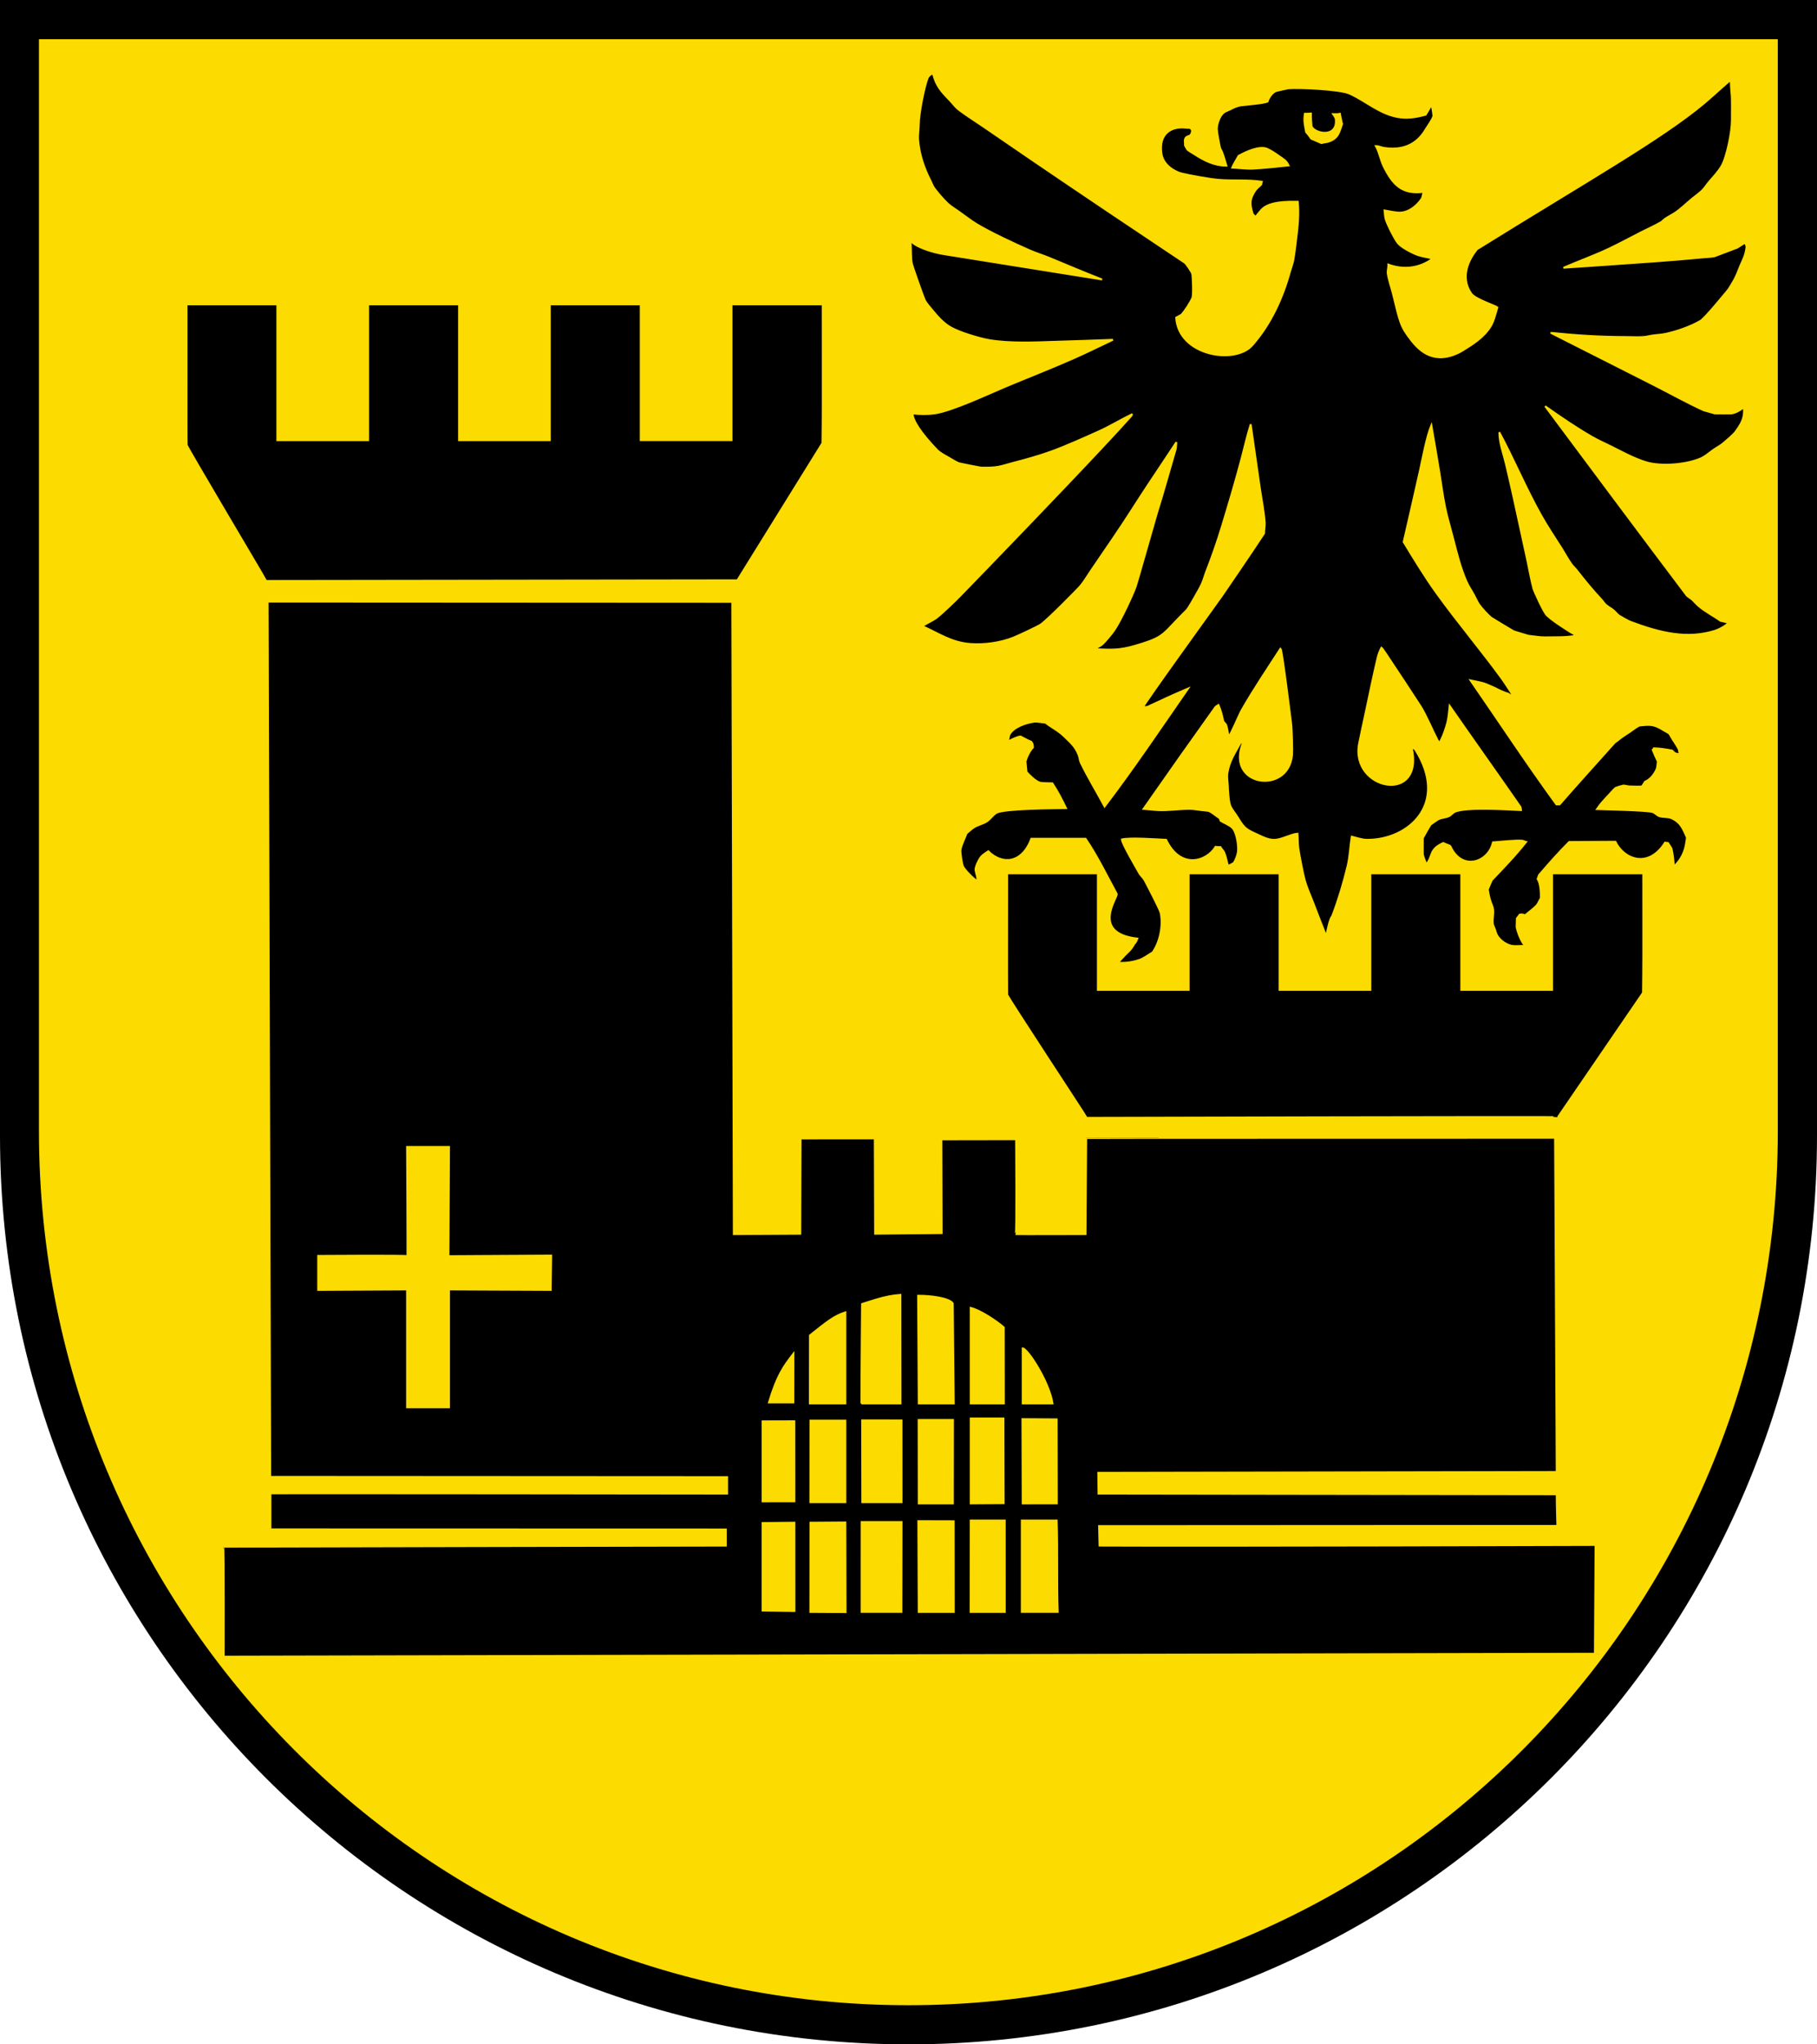 <?xml version="1.0" encoding="iso-8859-1"?>
<!-- Generator: Adobe Illustrator 10.0, SVG Export Plug-In . SVG Version: 3.0.0 Build 77)  -->
<!DOCTYPE svg PUBLIC "-//W3C//DTD SVG 1.0//EN"    "http://www.w3.org/TR/2001/REC-SVG-20010904/DTD/svg10.dtd">
<svg  xmlns="http://www.w3.org/2000/svg" xmlns:xlink="http://www.w3.org/1999/xlink" xmlns:a="http://ns.adobe.com/AdobeSVGViewerExtensions/3.0/"
	 width="283.465" height="318.897" viewBox="0 0 283.465 318.897"
	 style="overflow:visible;enable-background:new 0 0 283.465 318.897" xml:space="preserve">
	<g id="CMYK_Wappen">
		<path style="fill-rule:evenodd;clip-rule:evenodd;" d="M0,0h283.465v177.165c0,78.278-63.455,141.732-141.732,141.732
			S0,255.443,0,177.165V0z"/>
		
			<path style="fill-rule:evenodd;clip-rule:evenodd;fill:#FCDB00;stroke:#FCDB00;stroke-width:0.283;stroke-miterlimit:3.864;" d="
			M169.532,174.365c0,0,73.533-0.199,73.512-0.1l13.268-19.396c0.107-7.256,0.01-18.632,0.014-18.638l-14.189,0.001v18.184h-14.173
			v-18.183l-14.174,0v18.184h-14.173v-18.184h-14.174v18.184H171.27v-18.185h-14.13c-0.003,0.006-0.055,18.525,0.001,18.937
			C157.19,155.538,169.513,174.237,169.532,174.365z M174.416,150.166c1.301,0.133,2.627-0.19,3.326-0.423
			c0.664-0.222,1.47-0.837,2.092-1.195c1.524-2.258,1.535-5.126,1.195-6.275c-0.155-0.522-2.115-4.359-2.49-5.02
			c-0.208-0.366-0.592-0.663-0.797-1.036c-0.321-0.583-2.718-4.635-2.729-5.279c1.302-0.318,5.583,0.002,6.913,0.06
			c2.245,4.668,6.276,3.418,7.71,1.096c0.256,0.03,0.499,0.04,0.757,0.04c0.159,0.268,0.485,0.587,0.598,0.856
			c0.26,0.625,0.399,1.412,0.577,2.072c0.295-0.105,0.627-0.279,0.896-0.438c0.303-0.451,0.585-1.212,0.658-1.733
			c0.128-0.922-0.185-3.201-0.957-3.845c-0.471-0.393-1.195-0.682-1.732-0.996c-0.059-0.127-0.105-0.263-0.14-0.398
			c-0.529-0.325-1.143-0.901-1.693-1.136c-0.087-0.037-0.875-0.11-1.029-0.126c-0.667-0.07-1.348-0.213-2.019-0.213
			c-1.607,0-3.259,0.279-4.861,0.199c-0.756-0.038-1.531-0.145-2.291-0.199c3.713-5.326,7.463-10.634,11.236-15.917
			c0.037-0.053,0.384-0.261,0.458-0.299c0.353,0.825,0.55,1.613,0.737,2.49c0.047,0.222,0.388,0.434,0.458,0.638
			c0.187,0.543,0.284,1.26,0.378,1.833c0.396-0.398,1.629-3.427,2.053-4.164c1.883-3.282,4.001-6.428,6.056-9.602
			c0.24,0.188,1.582,11.146,1.653,11.693c0.118,0.902,0.197,4.26,0.14,4.921c-0.554,6.302-10.46,4.927-7.649-1.953h-0.359
			c-0.911,1.667-1.831,2.951-2.092,4.92c-0.063,0.483,0.051,1.148,0.073,1.647c0.034,0.749,0.119,2.758,0.425,3.393
			c0.28,0.58,0.763,1.138,1.103,1.693c0.938,1.534,1.183,1.855,2.822,2.583c0.921,0.409,2.023,1.043,3.088,0.943
			c1.144-0.108,2.462-0.881,3.446-0.956c0.064,0.773,0.024,1.584,0.14,2.351c0.169,1.13,0.701,3.891,0.996,4.96
			c0.296,1.077,0.794,2.144,1.195,3.187c0.703,1.828,1.404,3.658,2.132,5.479c0.217-0.872,0.368-1.85,0.697-2.689
			c0.075-0.192,0.229-0.371,0.299-0.558c0.948-2.511,1.727-5.099,2.351-7.709c0.352-1.47,0.397-3.067,0.638-4.562
			c0.766,0.191,1.602,0.493,2.391,0.498c6.439,0.043,12.846-5.582,7.55-14.024c-0.112-0.181-0.426-0.315-0.598-0.458
			c2.112,9.088-9.606,6.776-8.188-0.538c0.296-1.524,0.652-3.081,0.976-4.602c0.63-2.956,1.23-5.926,1.933-8.865
			c0.126-0.526,0.338-1.037,0.578-1.487c0.181,0.12,1.153,1.639,1.288,1.839c1.613,2.397,3.184,4.822,4.768,7.238
			c0.83,1.266,1.949,3.926,2.729,5.418c0.137,0.058,0.191,0.522,0.191,0.522c0.68-1.227,1.052-2.389,1.303-3.351
			c0.211-0.809,0.255-1.756,0.358-2.59c3.667,5.291,7.407,10.529,11.077,15.817c0.027,0.039,0.058,0.395,0.06,0.458
			c-1.984-0.086-8.759-0.549-10.399,0.299c-0.281,0.146-0.554,0.505-0.837,0.638c-0.516,0.242-1.183,0.25-1.693,0.498
			c-0.092,0.045-1.161,0.797-1.195,0.837c-0.079,0.095-1.181,2.038-1.195,2.092c-0.001,0.007-0.013,2.394,0,2.49
			c0.065,0.473,0.385,1.119,0.538,1.594c1.107-1.305,0.372-2.31,2.649-3.327c0.653,0.328,1.033,0.327,1.144,0.566
			c1.778,3.854,5.903,2.479,6.606-0.666c1.05-0.072,3.683-0.363,4.582-0.259c0.176,0.021,0.405,0.16,0.598,0.199
			c-1.644,2.099-3.48,3.979-5.319,5.917c-0.091,0.096-0.562,1.276-0.657,1.494c0.107,0.655,0.206,1.216,0.418,1.853
			c0.115,0.343,0.302,0.726,0.379,1.076c0.167,0.756-0.131,1.717,0,2.49c0.038,0.225,0.204,0.527,0.285,0.75
			c0.112,0.307,0.21,0.725,0.372,1.002c0.464,0.795,1.461,1.49,2.371,1.634c0.478,0.075,1.432-0.012,1.925-0.012
			c0.032-0.143-0.171-0.254-0.272-0.421c-0.542-0.896-0.804-1.689-0.995-2.496c-0.008-0.033,0.04-1.189,0.04-1.354
			c0.16-0.192,0.314-0.393,0.458-0.598c0.375-0.097,0.466-0.018,0.837,0.1c0.566-0.495,1.293-0.985,1.793-1.534
			c0.258-0.282,0.442-0.799,0.657-1.135c0-0.879-0.017-2.22-0.498-2.988c0.046-0.097,0.187-0.583,0.199-0.598
			c1.529-1.784,3.061-3.519,4.722-5.179l7.212-0.04c1.285,2.682,5.082,4.322,7.749,0.14c0.149,0.035,0.306,0.054,0.458,0.06
			c0.061,0.095,0.529,0.801,0.538,0.837c0.229,0.879,0.306,1.922,0.398,2.829c1.105-1.068,1.716-2.29,1.912-3.798
			c0.027-0.207,0.112-0.564,0.08-0.764c-0.009-0.053-0.258-0.572-0.299-0.664c-0.479-1.065-0.908-1.741-2.032-2.284
			c-0.537-0.26-1.379-0.143-1.952-0.339c-0.345-0.118-0.668-0.515-1.036-0.638c-0.854-0.284-7.789-0.423-8.705-0.458
			c0.539-0.825,1.202-1.505,1.879-2.225c0.336-0.357,0.68-0.785,1.049-1.102c0.036-0.031,1.128-0.36,1.195-0.359
			c0.305,0.008,0.638,0.124,0.957,0.14c0.643,0.033,1.289,0.026,1.932,0.02c0.176-0.245,0.35-0.496,0.498-0.757
			c0.798-0.31,1.462-1.16,1.793-1.932c0.139-0.322,0.152-0.879,0.199-1.235c-0.287-0.587-0.556-1.186-0.797-1.793
			c0.074-0.078,0.146-0.166,0.199-0.259c0.987,0.03,1.855,0.177,2.829,0.359c0.535,0.559,0.518,0.439,1.195,0.598
			c-0.039-0.207-0.105-0.415-0.14-0.757c-0.338-0.694-0.845-1.355-1.229-2.032l-0.226-0.398c-0.134-0.154-0.696-0.436-0.896-0.558
			c-1.199-0.736-1.766-0.945-3.181-0.804c-0.074,0.007-0.615,0.053-0.645,0.066c-0.473,0.224-0.968,0.646-1.414,0.937
			c-0.693,0.448-0.899,0.581-1.457,0.979c-0.358,0.256-0.706,0.599-0.907,0.674c-2.938,3.275-5.818,6.465-8.652,9.701h-0.498
			c-4.617-6.338-8.929-12.894-13.388-19.343c0.77,0.179,1.815,0.317,2.439,0.592c0.18,0.079,1.161,0.483,1.346,0.583
			c0.583,0.314,1.459,0.722,2.092,0.896c0,0,0.651,0.438,0.896,0.498c-0.666-0.966-1.26-1.981-1.952-2.929
			c-3.264-4.466-6.841-8.698-10.081-13.188c-1.868-2.59-3.524-5.322-5.18-8.048c0.849-3.749,1.734-7.489,2.563-11.242
			c0.392-1.773,1.043-5.292,1.76-6.966c0.429,2.496,0.867,4.99,1.269,7.49c0.285,1.774,0.519,3.581,0.883,5.339
			c0.341,1.639,0.842,3.276,1.256,4.9c0.568,2.227,1.141,4.537,2.071,6.653c0.32,0.727,0.777,1.386,1.155,2.079
			c0.26,0.475,0.528,1.12,0.837,1.547c0.403,0.558,1.311,1.54,1.833,1.992c0.063,0.055,3.4,2.077,3.526,2.132
			c0.102,0.043,2.23,0.691,2.291,0.697c0.716,0.07,1.833,0.269,2.56,0.252c1.528-0.036,3.25,0.063,4.875-0.25
			c-0.059-0.167-0.648-0.415-1.059-0.687c-1.395-0.926-2.426-1.527-3.487-2.502c-0.466-0.428-1.977-3.739-2.092-4.164
			c-0.368-1.358-0.603-2.792-0.903-4.17c-0.723-3.312-1.432-6.625-2.165-9.934c-0.393-1.774-0.795-3.551-1.215-5.319
			c-0.39-1.642-1.036-3.271-1.036-4.96c2.271,4.233,4.128,8.695,6.475,12.889c0.973,1.737,2.096,3.42,3.168,5.1
			c0.546,0.856,1.056,1.838,1.653,2.649c0.218,0.297,0.524,0.56,0.757,0.857c1.302,1.669,2.459,3.087,3.892,4.622
			c0.222,0.237,0.436,0.594,0.671,0.797c0.355,0.308,0.804,0.538,1.175,0.837c0.298,0.24,0.528,0.56,0.817,0.797
			c0.161,0.132,1.573,0.913,1.793,0.996c4.735,1.787,8.869,2.756,13.182,1.443c0.955-0.291,2.141-1.074,2.178-1.344
			c-0.254,0.07-0.976-0.207-1.24-0.219c-1.225-0.885-2.35-1.389-3.481-2.371c-0.345-0.3-0.639-0.667-0.976-0.977
			c-0.146-0.133-0.733-0.499-0.777-0.558c-7.42-9.833-14.771-19.708-22.133-29.583c2.404,1.698,4.814,3.351,7.371,4.821
			c0.92,0.529,1.942,0.971,2.895,1.448c1.762,0.881,3.614,1.903,5.512,2.477c2.311,0.699,6.383,0.375,8.606-0.657
			c0.602-0.279,1.302-0.882,1.853-1.275c0.496-0.354,1.12-0.664,1.574-1.056c0.453-0.391,1.596-1.344,1.932-1.831
			c0.568-0.825,1.154-1.602,1.26-2.791c0.032-0.373,0.029-0.588-0.015-0.959c-0.663,0.524-1.254,0.848-1.941,0.96
			c-0.068,0.011-2.47,0.013-2.57,0l-1.753-0.498c-2.686-1.231-5.311-2.701-7.949-4.038l-15.917-8.055
			c3.896,0.408,7.813,0.657,11.728,0.658c0.898,0,1.841,0.06,2.735,0c0.435-0.029,0.901-0.15,1.335-0.219
			c0.703-0.112,1.463-0.126,2.151-0.279c1.828-0.406,3.745-1.073,5.379-1.992c0.727-0.409,3.791-4.197,4.323-4.821
			c0.158-0.186,0.865-1.352,1.172-1.966c0.314-0.631,0.543-1.321,0.82-1.959c0.36-0.83,0.742-1.479,0.898-2.689
			c0.041-0.316-0.091-0.495-0.213-0.79c0,0-0.833,0.547-1.243,0.79l-3.526,1.335c-0.737,0.126-1.525,0.147-2.271,0.219
			c-2.316,0.223-4.632,0.411-6.952,0.578c-4.781,0.344-9.562,0.677-14.344,0.996c2.352-1.02,4.798-1.892,7.112-2.988
			c1.712-0.811,3.391-1.729,5.08-2.59c0.991-0.506,2.072-0.972,3.027-1.534c0.232-0.136,0.443-0.4,0.678-0.558
			c0.501-0.337,1.054-0.601,1.554-0.936c0.929-0.624,1.777-1.484,2.649-2.191c0.521-0.423,1.093-0.827,1.574-1.295
			c0.36-0.35,0.68-0.884,1.016-1.275c0.648-0.754,1.479-1.641,1.973-2.49c0.834-1.436,1.641-5.465,1.613-7.211
			c-0.018-1.101,0.065-3.379-0.079-4.343c-0.006-0.036-0.087-1.33-0.1-1.833c-0.277,0.063-2.52,2.218-4.167,3.592
			c-6.707,5.597-18.428,12.199-35.418,22.764c-1.212,1.494-2.713,4.284-0.896,6.913c0.598,0.864,3.796,1.902,4.084,2.152
			c-0.232,0.723-0.415,1.533-0.697,2.231c-0.74,1.832-2.585,3.179-4.217,4.17c-0.297,0.18-0.596,0.393-0.903,0.551
			c-3.976,2.055-6.254-0.059-7.649-1.853c-1.677-2.155-1.736-2.745-2.81-7.125c-0.261-1.064-0.676-2.177-0.837-3.254
			c-0.058-0.387,0.112-0.968,0.1-1.395c2.365,0.874,4.888,0.59,6.913-0.937c-0.75-0.209-1.607-0.303-2.331-0.558
			c-0.803-0.283-2.583-1.185-3.127-1.893c-0.549-0.713-1.577-2.781-1.854-3.626c-0.137-0.42-0.145-0.99-0.199-1.434
			c0.742,0.125,1.709,0.354,2.451,0.339c1.113-0.023,2.404-0.782,3.366-2.191c0.073-0.107,0.24-0.873,0.259-1.036
			c-3.303,0.435-4.791-1.083-6.215-3.984c-0.487-0.992-0.666-2.189-1.216-3.168c0.447,0,0.825,0.212,1.255,0.279
			c4.061,0.633,5.779-1.586,6.614-3.028c0.236-0.408,1.02-1.443,1.096-1.932c0.022-0.144-0.103-0.948-0.14-1.156l-0.166-0.595
			c-0.159,0.331-0.683,1.247-0.89,1.551c-1.482,0.397-2.928,0.64-4.462,0.338c-2.795-0.549-4.863-2.464-7.371-3.625
			c-1.498-0.693-7.936-0.973-9.603-0.836c-0.113,0.009-1.853,0.404-1.933,0.438c-0.615,0.264-1.1,1.023-1.295,1.633
			c-0.595,0.28-3.351,0.48-4.163,0.598c-0.704,0.103-1.165,0.363-1.793,0.678c-0.247,0.123-0.571,0.23-0.797,0.378
			c-0.709,0.465-1.155,1.834-1.155,2.629c0,0.417,0.377,2.455,0.498,2.929c0.047,0.187,0.224,0.422,0.299,0.617
			c0.27,0.708,0.481,1.447,0.697,2.172c-1.869,0-3.417-0.778-4.961-1.773c-0.374-0.24-0.818-0.47-1.155-0.757
			c-0.035-0.029-0.316-0.573-0.358-0.657c0.048-0.378-0.137-0.755,0.092-1.135c0.212-0.352,0.689-0.228,0.865-0.599
			c0.133-0.281,0.221-0.541,0.042-0.796c-0.189-0.271-0.494-0.166-0.822-0.207c-2.155-0.269-4.315,0.788-3.843,4.031
			c0.283,1.941,2.313,2.894,3.088,3.088c1.367,0.342,4.525,0.89,5.758,0.996c2.261,0.193,4.558-0.035,6.813,0.299
			c-0.045,0.142-0.079,0.291-0.1,0.438c-0.259,0.294-0.688,0.585-0.896,0.896c-0.979,1.467-0.886,2.199-0.398,3.785
			c0.183,0.054,0.275,0.338,0.469,0.328c0.187-0.264,0.667-0.849,0.887-1.085c1.197-1.29,4.056-1.257,5.657-1.235
			c0.178,1.912,0.004,3.79-0.239,5.691c-0.143,1.121-0.261,2.262-0.458,3.373c-0.102,0.573-0.342,1.168-0.498,1.733
			c-1.16,4.205-2.999,8.276-5.917,11.594c-2.713,3.084-11.525,1.616-11.873-4.323c0.106-0.059,0.797-0.416,0.837-0.458
			c0.54-0.583,1.395-1.906,1.693-2.629c0.192-0.467,0.056-3.21,0-3.646c-0.05-0.389-1.007-1.707-1.195-1.833
			c-7.929-5.286-15.836-10.597-23.714-15.957c-2.54-1.728-5.065-3.477-7.604-5.206c-1.308-0.891-2.685-1.75-3.944-2.703
			c-0.498-0.377-0.97-1.037-1.415-1.494c-1.341-1.379-2.092-2.198-2.592-4.135c-0.563,0.125-0.814,0.649-0.814,0.649
			c-0.586,1.449-1.395,5.778-1.395,7.218c0,0.806-0.164,1.692-0.1,2.483c0.188,2.28,0.896,4.377,1.933,6.395
			c0.179,0.348,0.329,0.807,0.558,1.116c0.584,0.789,1.418,1.756,2.132,2.43c0.476,0.45,1.137,0.832,1.673,1.215
			c0.92,0.656,1.849,1.382,2.81,1.972c2.078,1.276,6.081,3.134,8.247,4.084c1.029,0.451,2.127,0.782,3.168,1.215
			c2.717,1.13,5.429,2.272,8.168,3.347l-24.684-3.951c-1.794-0.288-3.57-0.924-4.502-1.508c-0.386-0.242-0.563-0.485-0.693-0.479
			c0.096,0.922,0.016,2.533,0.195,3.407c0.099,0.478,1.747,5.135,1.992,5.678c0.252,0.557,0.823,1.157,1.209,1.633
			c0.803,0.992,1.75,2.042,2.875,2.689c1.375,0.791,4.546,1.741,6.057,1.992c3.233,0.539,7.236,0.345,10.519,0.239
			c2.909-0.094,5.817-0.175,8.726-0.299c-2.01,0.952-4.024,1.948-6.057,2.849c-3.546,1.572-7.181,2.979-10.758,4.482
			c-2.67,1.122-8.371,3.804-11.036,4.164c-1.119,0.151-2.271,0.13-3.387,0c-0.043,1.084,1.343,3.118,3.785,5.677
			c0.452,0.474,1.289,0.906,1.859,1.229c0.493,0.279,1.009,0.623,1.527,0.843c0.129,0.055,3.349,0.694,3.526,0.697
			c0.795,0.015,1.916,0.011,2.689-0.14c0.756-0.146,1.522-0.404,2.271-0.598c1.94-0.5,3.955-1.058,5.837-1.733
			c2.296-0.824,5.278-2.165,7.551-3.188c1.747-0.786,3.412-1.812,5.14-2.649c0.082,0.027-0.103,0.26-0.119,0.279
			c-4.104,4.64-16.79,17.811-17.884,18.945c-2.952,3.066-5.902,6.135-8.871,9.184c-0.741,0.761-2.936,2.87-3.726,3.427
			c-0.464,0.326-1.923,1.053-2.092,1.195c2.524,1.126,4.548,2.577,7.511,2.789c2.216,0.158,4.654-0.181,6.713-0.996
			c0.783-0.311,3.699-1.68,4.244-2.032c0.953-0.617,5.809-5.53,6.255-6.076c0.578-0.707,1.075-1.567,1.594-2.324l3.486-5.113
			c1.849-2.695,3.559-5.458,5.359-8.181c1.49-2.254,3.003-4.492,4.482-6.753c-0.048,0.356-0.043,0.865-0.14,1.195
			c-0.977,3.318-1.892,6.661-2.929,9.96c-0.13,0.413-3.046,10.692-3.247,11.275c-0.504,1.46-2.428,5.525-3.387,6.913
			c-0.391,0.564-1.335,1.712-1.833,2.171c-0.296,0.273-0.895,0.545-1.255,0.757c3.36,0.184,4.362,0.141,7.557-0.884
			c3.519-1.128,3.201-1.613,6.827-5.192c0.273-0.271,0.996-1.556,1.215-1.952c0.391-0.708,0.846-1.438,1.176-2.172
			c0.257-0.571,0.426-1.24,0.657-1.833c0.935-2.397,1.761-4.763,2.51-7.231c1.074-3.54,2.129-7.083,3.068-10.658
			c0.45-1.716,0.837-3.447,1.375-5.14c0.48,3.299,0.939,6.602,1.421,9.9c0.259,1.775,0.643,3.635,0.771,5.419
			c0.037,0.533-0.113,1.139-0.1,1.693c-1.853,2.836-6.24,9.249-6.515,9.642c-1.118,1.599-12.184,16.869-12.392,17.511
			c0.128-0.03,0.709-0.086,0.737-0.1c2.06-0.978,4.153-1.937,6.315-2.849c-4.266,6.14-8.441,12.377-13.029,18.407
			c-1.22-2.279-2.604-4.529-3.726-6.853c-0.174-0.36-0.158-0.744-0.333-1.195c-0.507-1.309-1.195-1.867-2.197-2.849
			c-1.02-1-2.04-1.436-2.948-2.171c-0.478-0.043-1.332-0.218-1.772-0.159c-1.261,0.167-3.252,0.81-3.885,2.032
			c-0.056,0.105-0.174,0.885-0.199,1.056c0.613-0.329,1.241-0.667,1.932-0.797c0.554,0.276,1.116,0.622,1.693,0.836
			c0.255,0.365,0.238,0.457,0.26,0.896c-0.536,0.536-0.964,1.452-1.156,2.152c-0.011,0.042,0.142,1.495,0.16,1.673
			c0.461,0.525,1.426,1.466,2.092,1.654c0.327,0.092,1.518,0.082,1.932,0.1c0.82,1.248,1.486,2.535,2.132,3.884
			c-1.745,0.017-9.756,0.06-10.877,0.737c-0.543,0.329-0.957,0.985-1.494,1.335c-0.569,0.371-1.307,0.52-1.893,0.856
			c-0.417,0.24-0.878,0.684-1.255,0.996c-0.292,0.79-0.781,1.714-0.937,2.53c-0.081,0.429,0.214,2.18,0.339,2.53
			c0.207,0.582,1.661,2.024,2.251,2.391c0.109-0.613-0.165-1.08-0.259-1.693c-0.077-0.501,0.58-1.79,0.896-2.131
			c0.246-0.268,0.779-0.641,1.096-0.837c2.121,2.125,5.246,2,6.713-1.952h8.467c1.843,2.705,3.3,5.734,4.861,8.605
			c0.257,0.472-4.19,6.129,3.228,6.973c0,0-0.296,0.75-0.438,0.737c-0.646,1.199-1.032,1.301-1.738,2.092
			C174.94,149.609,174.753,149.812,174.416,150.166z M34.909,258.413l213.9-0.458l0.1-16.953c0,0-59.523,0.188-77.377,0.1
			l-0.073-3.051l71.493-0.037c0,0-0.1-3.279-0.1-4.921l-71.479-0.1l-0.04-3.257l71.52-0.13l-0.259-52.114c0,0-73.138,0-73.138,0.04
			l-0.1,14.981c0,0-10.729,0.04-10.908,0c0.179,0.04,0.06-14.799,0.06-14.799l-11.639,0.018l0.04,14.622l-10.391,0.1l-0.049-14.865
			l-11.563,0.004l-0.048,14.865l-10.382,0.057l-0.239-98.63l-72.475-0.04l0.398,136.521l71.279,0.04v2.59
			c0,0-71.079-0.094-71.238-0.034v5.594l71.039,0.018v2.53c0,0-78.291,0.153-78.41,0.172
			C34.95,241.254,34.909,258.413,34.909,258.413z M41.523,90.615l73.511-0.1l13.269-21.396c0.106-7.256,0.01-21.632,0.014-21.638
			l-14.189,0v21.184H99.954V47.483H85.78v21.184H71.607V47.483l-14.174,0v21.184H43.261V47.482h-14.13
			c-0.003,0.005-0.055,21.525,0.001,21.937C29.182,69.788,41.504,90.488,41.523,90.615z M6.219,6.26h270.99v170.218
			c0,75.208-60.662,136.174-135.495,136.174S6.219,251.686,6.219,176.478V6.26z M201.03,25.812
			c-1.801,0.186-3.674,0.399-5.479,0.498c-1.063,0.058-2.256-0.107-3.326-0.159c0.26-0.625,0.68-1.227,0.996-1.833
			c1.025-0.584,3.272-1.651,4.482-1.096c0.605,0.278,1.249,0.705,1.793,1.096C200.206,24.828,200.65,25,201.03,25.812z
			 M206.15,22.325c-0.537-0.218-1.059-0.474-1.594-0.697c-0.235-0.358-0.513-0.715-0.797-1.036c-0.21-1.179-0.372-1.678-0.199-2.849
			c0.323,0,0.634-0.016,0.956-0.04c-0.014,0.667,0.05,1.329,0.1,1.992c0.43,1.156,4.148,1.937,3.766-1.195
			c-0.113-0.239-0.243-0.483-0.398-0.697c0.32,0.012,0.744,0.013,1.056-0.06c0.114,0.53,0.192,1.072,0.339,1.594
			c-0.464,1.344-0.603,2.205-2.032,2.729C206.981,22.2,206.532,22.211,206.15,22.325z M148.805,251.447h-5.485l-0.062-14.173
			l5.531,0.015L148.805,251.447z M123.945,251.306l-4.986-0.071V237.57l4.98-0.056L123.945,251.306z M126.414,251.445l0.016-13.93
			l5.459-0.039l0.031,14L126.414,251.445z M134.414,251.44l0.004-14.024l6.236-0.002l-0.021,14.026H134.414z M151.414,251.447
			l0.013-14.272h5.329l0.002,14.272H151.414z M159.4,251.44v-14.264h5.458c0.163,4.749,0.002,9.514,0.16,14.264H159.4z
			 M140.654,234.328h-6.137l-0.025-12.773l6.156,0.004L140.654,234.328z M143.323,234.527l-0.019-13.029l5.375-0.006l-0.016,13.035
			H143.323z M151.432,234.527V221.26h5.12l0.034,13.232L151.432,234.527z M159.539,234.527l-0.039-13.168l5.358,0.04l0.024,13.125
			L159.539,234.527z M126.414,234.328l0.016-12.73l5.459,0.003v12.727H126.414z M123.939,234.188l-4.979,0.007v-12.484l4.969-0.013
			L123.939,234.188z M126.336,218.929l0.016-10.624c2.614-2.087,3.777-3.038,5.537-3.6v14.224H126.336z M134.379,218.929
			c0-5.162,0.1-15.519,0.1-15.519c1.347-0.394,3.464-1.254,5.998-1.434l0.018,16.952H134.379z M143.323,218.929l-0.1-16.813
			c1.972-0.014,4.871,0.363,5.425,1.205l0.153,15.608H143.323z M151.432,218.929v-14.921c1.513,0.379,3.938,1.988,5.17,3.047
			l0.016,11.875L151.432,218.929z M159.54,218.929v-8.606c0.725-0.017,4.119,5.144,4.671,8.607L159.54,218.929z M119.955,218.77
			c1.263-4.187,2.268-5.607,3.825-7.61l-0.007,7.61H119.955z M63.499,219.536v-18.388l-13.867,0.071v-5.319
			c0,0,13.965-0.1,13.925,0.04c0.036-0.151-0.058-17.032-0.058-17.032h6.555l-0.082,17.032l16.02-0.089l-0.07,5.368l-15.867-0.071
			v18.388H63.499z"/>
	</g>
</svg>
